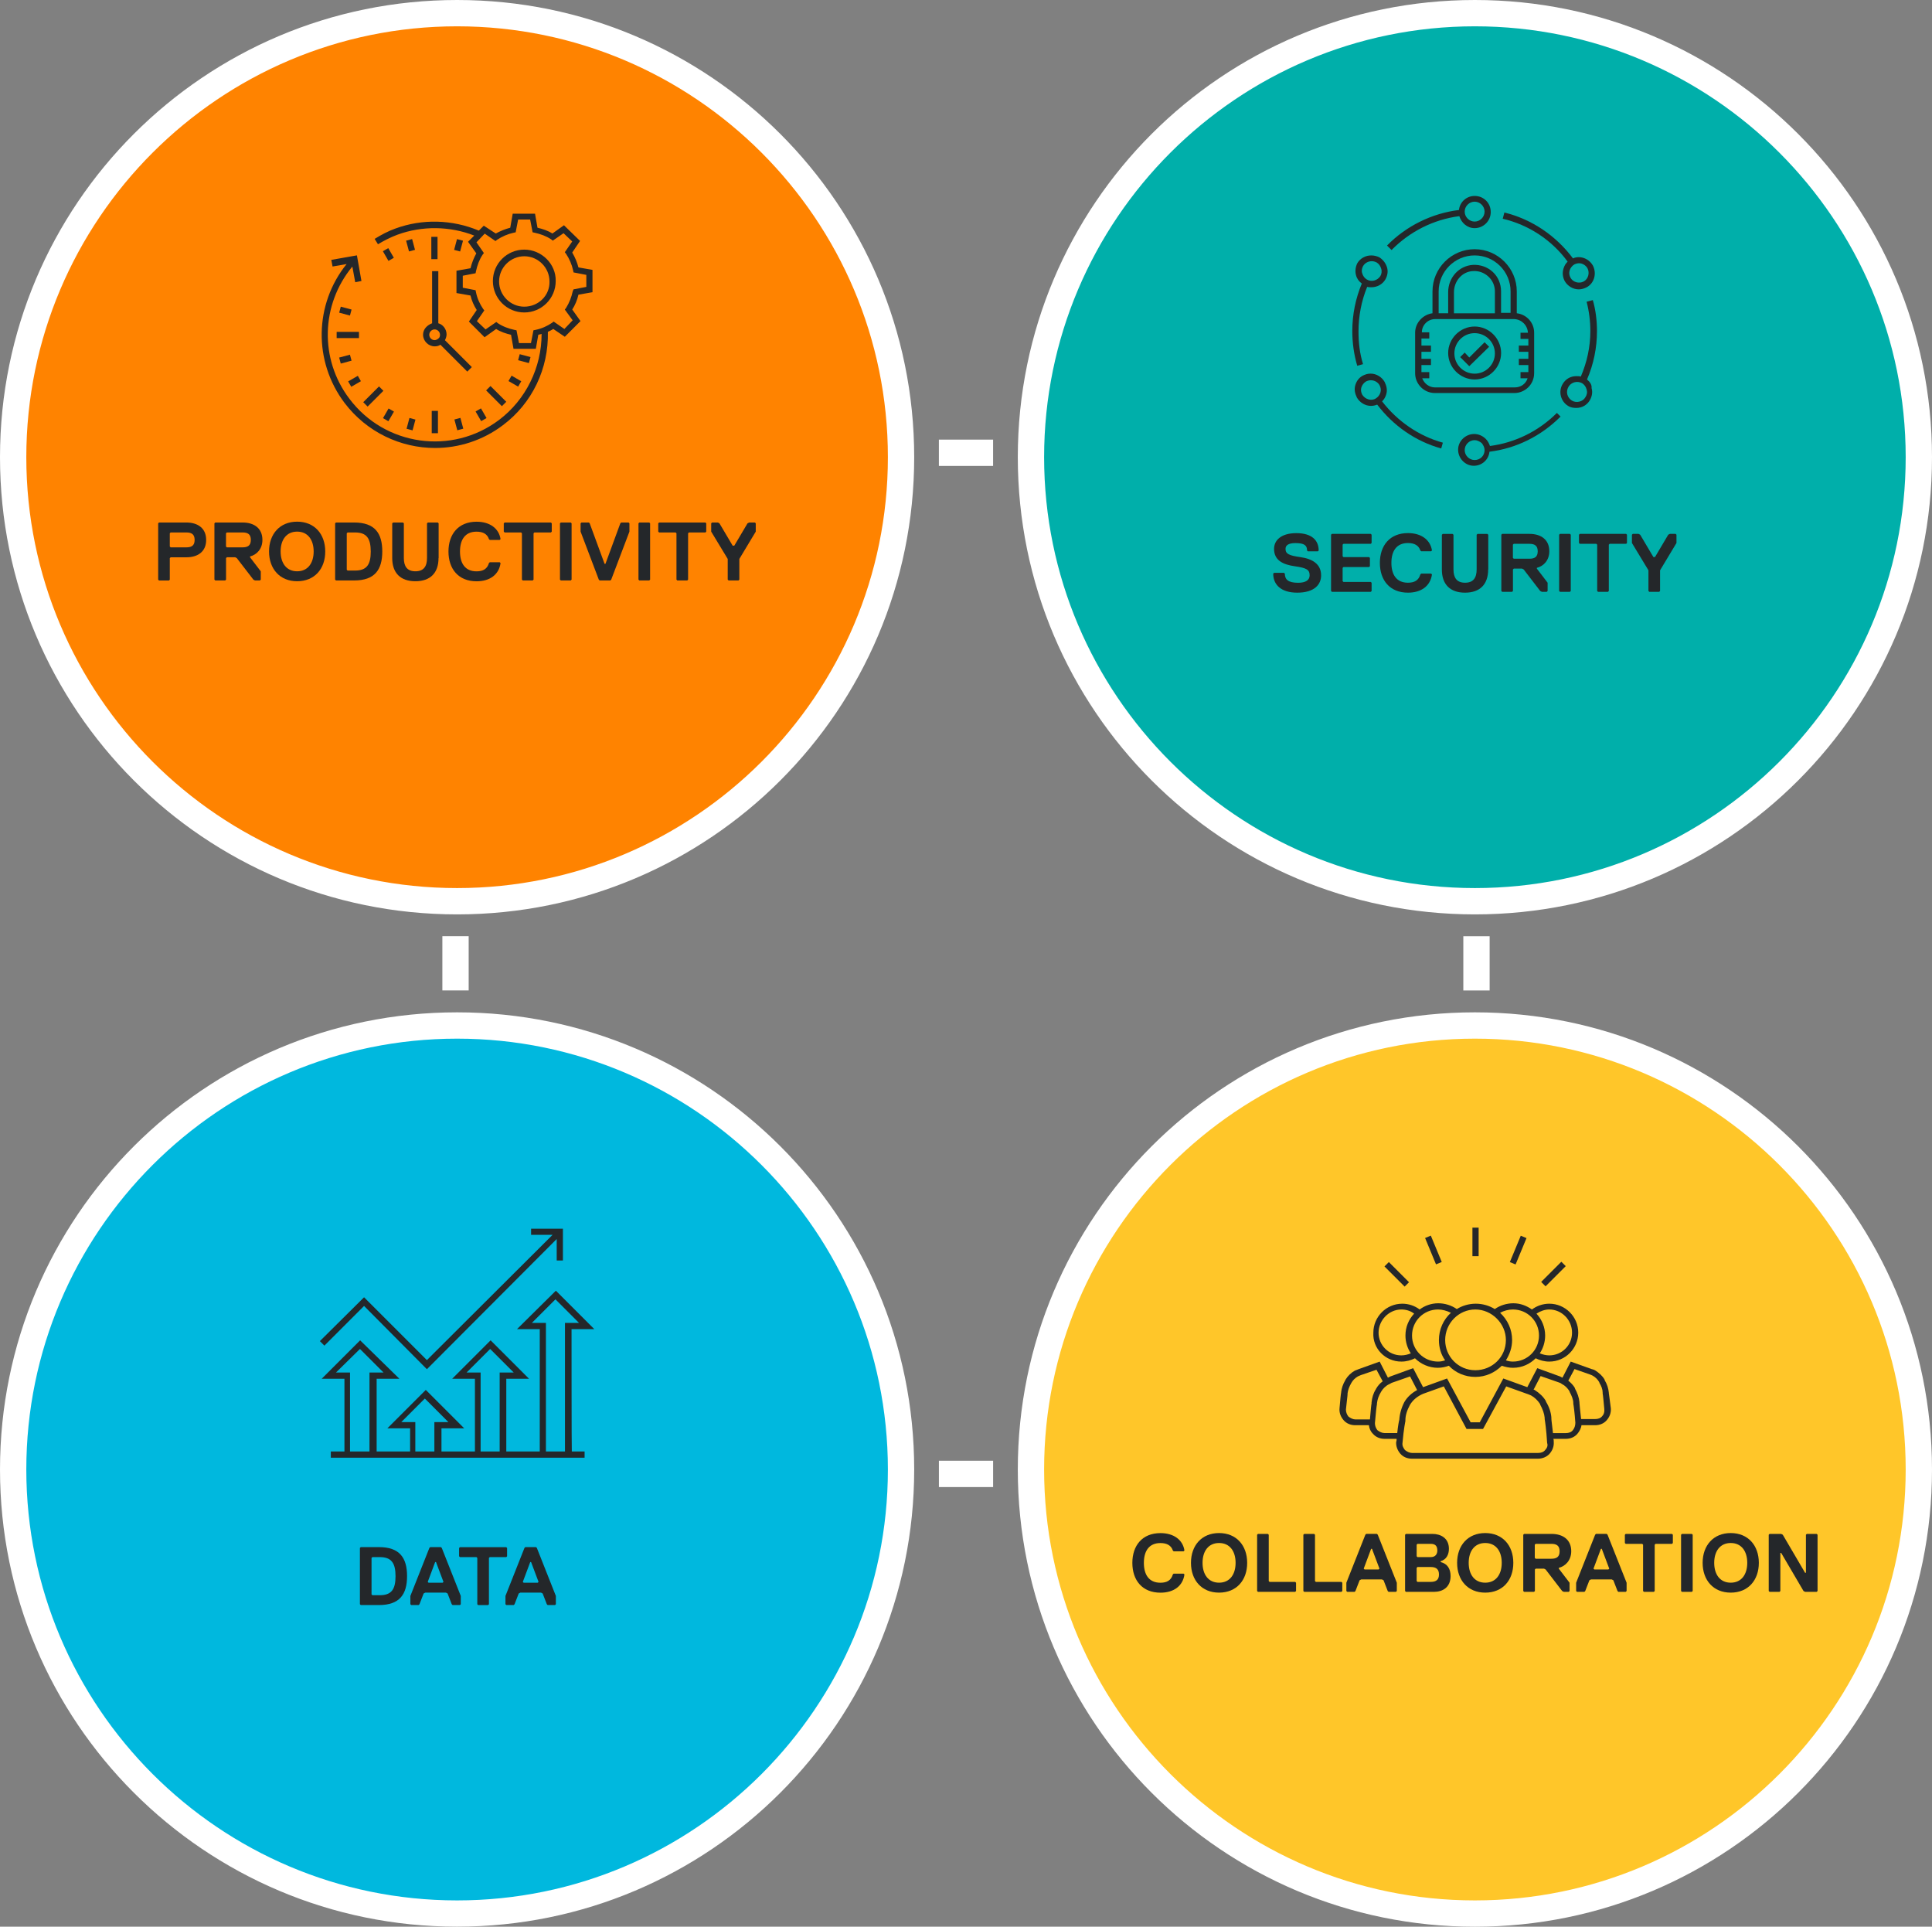<?xml version="1.0" encoding="utf-8"?>
<!-- Generator: Adobe Illustrator 23.0.1, SVG Export Plug-In . SVG Version: 6.00 Build 0)  -->
<svg version="1.1" xmlns="http://www.w3.org/2000/svg" xmlns:xlink="http://www.w3.org/1999/xlink" x="0px" y="0px"
	 width="367.17px" height="366.08px" viewBox="0 0 367.17 366.08" enable-background="new 0 0 367.17 366.08" xml:space="preserve">
<rect x="0" y="0" width="367.17" height="366.08" fill="#808080" stroke="none"/>
<g id="_x3C_Guides_x3E__6_">
</g>
<g id="desktop_-_basic">
</g>
<g id="Layer_3">
</g>
<g id="Layer_4">
</g>
<g id="Layer_5">
</g>
<g id="Layer_6">
	<g>
		<g>
			<polyline fill="none" stroke="#FFFFFF" stroke-width="5" stroke-miterlimit="10" points="280.6,274.05 280.6,280.05 
				274.6,280.05 			"/>
			
				<line fill="none" stroke="#FFFFFF" stroke-width="5" stroke-miterlimit="10" stroke-dasharray="10.303,37.779" x1="236.82" y1="280.05" x2="111.46" y2="280.05"/>
			<polyline fill="none" stroke="#FFFFFF" stroke-width="5" stroke-miterlimit="10" points="92.57,280.05 86.57,280.05 
				86.57,274.05 			"/>
			
				<line fill="none" stroke="#FFFFFF" stroke-width="5" stroke-miterlimit="10" stroke-dasharray="10.303,37.779" x1="86.57" y1="236.27" x2="86.57" y2="110.92"/>
			<polyline fill="none" stroke="#FFFFFF" stroke-width="5" stroke-miterlimit="10" points="86.57,92.03 86.57,86.03 92.57,86.03 
							"/>
			
				<line fill="none" stroke="#FFFFFF" stroke-width="5" stroke-miterlimit="10" stroke-dasharray="10.303,37.779" x1="130.35" y1="86.03" x2="255.71" y2="86.03"/>
			<polyline fill="none" stroke="#FFFFFF" stroke-width="5" stroke-miterlimit="10" points="274.6,86.03 280.6,86.03 280.6,92.03 
							"/>
			
				<line fill="none" stroke="#FFFFFF" stroke-width="5" stroke-miterlimit="10" stroke-dasharray="10.303,37.779" x1="280.6" y1="129.81" x2="280.6" y2="255.16"/>
		</g>
		<g>
			<g>
				<circle fill="#FF8300" cx="86.87" cy="86.87" r="84.37"/>
				<g>
					<path fill="#FFFFFF" d="M86.87,5c45.14,0,81.87,36.73,81.87,81.87s-36.73,81.87-81.87,81.87S5,132.01,5,86.87S41.73,5,86.87,5
						 M86.87,0C38.89,0,0,38.89,0,86.87s38.89,86.87,86.87,86.87c47.98,0,86.87-38.89,86.87-86.87S134.84,0,86.87,0L86.87,0z"/>
				</g>
			</g>
			<g>
				<path fill="#24272A" d="M99.64,47.43c-3.3,0-5.97,2.67-5.97,5.97c0,3.3,2.67,5.97,5.97,5.97c3.3,0,5.97-2.67,5.97-5.97
					C105.69,50.18,102.94,47.43,99.64,47.43z M99.64,58.27c-2.67,0-4.79-2.2-4.79-4.79c0-2.67,2.2-4.79,4.79-4.79
					c2.67,0,4.79,2.2,4.79,4.79C104.51,56.15,102.31,58.27,99.64,58.27z"/>
				<path fill="#24272A" d="M109.93,55.99l2.67-0.47v-4.24l-2.67-0.47c-0.24-0.94-0.63-1.89-1.18-2.83l1.49-2.2l-3.06-2.98
					l-2.2,1.57c-0.86-0.55-1.81-0.86-2.83-1.1l-0.47-2.67h-4.24l-0.47,2.67c-0.94,0.24-1.89,0.63-2.75,1.1l-2.28-1.49L91,43.82
					c-5.03-2.12-10.76-2.28-15.87-0.39c-1.34,0.47-2.67,1.18-3.93,1.96l0.63,1.02c1.18-0.71,2.43-1.34,3.69-1.81
					c4.71-1.73,9.98-1.65,14.61,0.16l-1.18,1.18l1.57,2.2c-0.47,0.86-0.86,1.81-1.1,2.83l-2.67,0.47v4.24l2.67,0.47
					c0.24,1.02,0.63,1.89,1.18,2.75l-1.49,2.2l2.98,2.98l2.2-1.57c0.86,0.55,1.81,0.86,2.83,1.1l0.47,2.67h4.24l0.47-2.67
					c0.24-0.08,0.39-0.08,0.63-0.16c0,6.36-2.98,12.49-8.09,16.34c-8.95,6.75-21.68,4.95-28.43-4.01
					c-5.73-7.54-5.42-17.91,0.55-25.13l0.55,2.98l1.18-0.24l-0.86-4.87l-4.87,0.86l0.24,1.26l2.67-0.47
					c-6.13,7.62-6.36,18.46-0.39,26.39c4.24,5.58,10.68,8.56,17.2,8.56c4.48,0,9.03-1.41,12.88-4.32
					c5.58-4.16,8.72-10.76,8.56-17.75c0.31-0.16,0.71-0.31,1.02-0.55l2.2,1.49l2.98-2.98l-1.57-2.2
					C109.3,57.96,109.7,57.02,109.93,55.99z M108.83,60.86l-1.57,1.65l-2.04-1.41l-0.31,0.24c-0.94,0.63-1.96,1.1-3.14,1.34
					l-0.39,0.08l-0.47,2.43h-2.28l-0.47-2.43l-0.39-0.08c-1.1-0.24-2.2-0.63-3.14-1.26l-0.31-0.24l-2.04,1.41l-1.65-1.57l1.41-2.04
					l-0.24-0.31c-0.63-0.94-1.1-1.96-1.34-3.14l-0.08-0.39l-2.43-0.47v-2.28l2.43-0.47l0.08-0.39c0.24-1.1,0.63-2.2,1.26-3.14
					l0.24-0.31l-1.41-2.04l1.57-1.65l2.04,1.41l0.31-0.24c0.94-0.63,2.04-1.1,3.14-1.34l0.39-0.08l0.47-2.43h2.28l0.47,2.43
					l0.39,0.08c1.1,0.24,2.2,0.63,3.14,1.26l0.31,0.24l2.04-1.41l1.65,1.57l-1.41,2.04l0.24,0.31c0.63,0.94,1.1,2.04,1.34,3.14
					l0.08,0.39l2.43,0.47v2.28l-2.43,0.47l-0.16,0.39c-0.24,1.1-0.63,2.12-1.26,3.14l-0.24,0.31L108.83,60.86z"/>
				<path fill="#24272A" d="M80.4,63.61c0,1.18,1.02,2.2,2.2,2.2c0.39,0,0.79-0.08,1.1-0.31l5.11,5.11l0.86-0.86l-5.11-5.11
					c0.16-0.31,0.31-0.71,0.31-1.1c0-1.02-0.71-1.89-1.57-2.12v-9.9h-1.18v9.9C81.11,61.81,80.4,62.59,80.4,63.61z M82.6,62.59
					c0.55,0,1.02,0.47,1.02,1.02c0,0.31-0.08,0.55-0.31,0.71c-0.16,0.16-0.47,0.31-0.71,0.31c-0.55,0-1.02-0.47-1.02-1.02
					S82.05,62.59,82.6,62.59z"/>
				<rect x="81.97" y="45" fill="#24272A" width="1.18" height="4.24"/>
				
					<rect x="86.06" y="46.01" transform="matrix(0.259 -0.966 0.966 0.259 19.568 118.695)" fill="#24272A" width="2.12" height="1.18"/>
				
					<rect x="99.02" y="67.07" transform="matrix(0.259 -0.966 0.966 0.259 8.032 146.722)" fill="#24272A" width="1.18" height="2.12"/>
				
					<rect x="97.25" y="71.33" transform="matrix(0.5 -0.866 0.866 0.5 -13.761 120.954)" fill="#24272A" width="1.18" height="2.12"/>
				
					<rect x="90.83" y="77.78" transform="matrix(0.866 -0.5 0.5 0.866 -27.165 56.241)" fill="#24272A" width="1.18" height="2.12"/>
				
					<rect x="86.6" y="79.51" transform="matrix(0.966 -0.259 0.259 0.966 -17.891 25.331)" fill="#24272A" width="1.18" height="2.12"/>
				
					<rect x="77.03" y="80" transform="matrix(0.259 -0.966 0.966 0.259 -19.965 135.157)" fill="#24272A" width="2.12" height="1.18"/>
				
					<rect x="72.77" y="78.24" transform="matrix(0.5 -0.866 0.866 0.5 -31.353 103.348)" fill="#24272A" width="2.12" height="1.18"/>
				
					<rect x="66.32" y="71.85" transform="matrix(0.866 -0.5 0.5 0.866 -27.193 43.406)" fill="#24272A" width="2.12" height="1.18"/>
				
					<rect x="64.57" y="67.63" transform="matrix(0.966 -0.259 0.259 0.966 -15.435 19.334)" fill="#24272A" width="2.12" height="1.18"/>
				
					<rect x="65.04" y="58.07" transform="matrix(0.259 -0.966 0.966 0.259 -8.481 107.196)" fill="#24272A" width="1.18" height="2.12"/>
				
					<rect x="73.22" y="47.3" transform="matrix(0.866 -0.5 0.5 0.866 -14.293 43.383)" fill="#24272A" width="1.18" height="2.12"/>
				
					<rect x="77.42" y="45.55" transform="matrix(0.966 -0.259 0.259 0.966 -9.405 21.777)" fill="#24272A" width="1.18" height="2.12"/>
				
					<rect x="93.73" y="73.14" transform="matrix(0.707 -0.707 0.707 0.707 -25.594 88.736)" fill="#24272A" width="1.18" height="4.24"/>
				<rect x="82.05" y="78.07" fill="#24272A" width="1.18" height="4.24"/>
				
					<rect x="68.84" y="74.75" transform="matrix(0.707 -0.707 0.707 0.707 -32.487 72.242)" fill="#24272A" width="4.24" height="1.18"/>
				<rect x="63.98" y="63.06" fill="#24272A" width="4.24" height="1.18"/>
			</g>
			<g>
				<path fill="#24272A" d="M35.42,105.89h-2.99l-0.16,0.16v4.09l-0.16,0.16h-1.89l-0.16-0.16V99.44l0.16-0.16h5.19
					c2.2,0,3.77,1.1,3.77,3.3C39.19,104.79,37.62,105.89,35.42,105.89z M35.42,101.17h-2.99l-0.16,0.16v2.51l0.16,0.16h2.99
					c0.94,0,1.57-0.31,1.57-1.41C36.99,101.48,36.36,101.17,35.42,101.17z"/>
				<path fill="#24272A" d="M47.52,105.73v0.16l2.04,2.67v1.57l-0.16,0.16h-0.94l-0.31-0.16L45,106.04l-0.31-0.16h-1.57l-0.16,0.16
					v4.09l-0.16,0.16h-1.89l-0.16-0.16V99.44l0.16-0.16h5.19c2.2,0,3.77,1.1,3.77,3.3C49.88,104.31,48.78,105.41,47.52,105.73z
					 M46.1,101.17h-2.99l-0.16,0.16v2.51l0.16,0.16h2.99c0.94,0,1.57-0.31,1.57-1.41C47.68,101.48,47.05,101.17,46.1,101.17z"/>
				<path fill="#24272A" d="M56.47,110.44c-3.3,0-5.34-2.36-5.34-5.66c0-3.3,2.04-5.66,5.34-5.66c3.3,0,5.34,2.36,5.34,5.66
					C61.82,108.09,59.77,110.44,56.47,110.44z M56.47,101.01c-2.04,0-3.14,1.57-3.14,3.77c0,2.2,1.1,3.77,3.14,3.77
					c2.04,0,3.14-1.57,3.14-3.77C59.61,102.59,58.51,101.01,56.47,101.01z"/>
				<path fill="#24272A" d="M67.31,110.29h-3.46l-0.16-0.16V99.44l0.16-0.16h3.46c3.93,0,5.34,2.04,5.34,5.5
					C72.65,108.24,71.24,110.29,67.31,110.29z M67.47,101.17h-1.41l-0.16,0.16v6.92l0.16,0.16h1.41c2.2,0,2.99-1.1,2.99-3.61
					C70.45,102.27,69.67,101.17,67.47,101.17z"/>
				<path fill="#24272A" d="M83.34,106.04c0,2.83-1.57,4.4-4.4,4.4c-2.83,0-4.4-1.57-4.4-4.4v-6.6l0.16-0.16h1.89l0.16,0.16v6.6
					c0,1.57,0.63,2.51,2.2,2.51c1.57,0,2.2-0.94,2.2-2.51v-6.6l0.16-0.16h1.89l0.16,0.16V106.04z"/>
				<path fill="#24272A" d="M92.92,106.99l0.16-0.16h1.89l0.16,0.16c-0.31,2.2-2.04,3.46-4.56,3.46c-3.46,0-5.34-2.36-5.34-5.66
					c0-3.3,1.89-5.66,5.34-5.66c2.51,0,4.24,1.26,4.56,3.3l-0.16,0.16h-1.89l-0.16-0.16c-0.31-0.94-1.1-1.41-2.36-1.41
					c-2.2,0-3.14,1.57-3.14,3.77c0,2.2,0.94,3.77,3.14,3.77C91.82,108.56,92.6,108.09,92.92,106.99z"/>
				<path fill="#24272A" d="M104.7,101.17h-3.14l-0.16,0.16v8.8l-0.16,0.16h-1.89l-0.16-0.16v-8.8l-0.16-0.16H95.9l-0.16-0.16v-1.57
					l0.16-0.16h8.8l0.16,0.16v1.57L104.7,101.17z"/>
				<path fill="#24272A" d="M108.47,110.29h-1.89l-0.16-0.16V99.44l0.16-0.16h1.89l0.16,0.16v10.69L108.47,110.29z"/>
				<path fill="#24272A" d="M116.16,110.13l-0.16,0.16h-2.04l-0.16-0.16l-3.46-9.12v-1.57l0.16-0.16h1.41l0.16,0.16l2.83,7.7h0.16
					l2.83-7.7l0.16-0.16h1.41l0.16,0.16v1.57L116.16,110.13z"/>
				<path fill="#24272A" d="M123.39,110.29h-1.89l-0.16-0.16V99.44l0.16-0.16h1.89l0.16,0.16v10.69L123.39,110.29z"/>
				<path fill="#24272A" d="M134.07,101.17h-3.14l-0.16,0.16v8.8l-0.16,0.16h-1.89l-0.16-0.16v-8.8l-0.16-0.16h-3.14l-0.16-0.16
					v-1.57l0.16-0.16h8.8l0.16,0.16v1.57L134.07,101.17z"/>
				<path fill="#24272A" d="M140.51,106.2v3.93l-0.16,0.16h-1.89l-0.16-0.16v-3.93l-3.14-5.19v-1.57l0.16-0.16h1.1l0.31,0.16
					l2.51,4.24h0.31l2.51-4.24l0.31-0.16h1.1l0.16,0.16v1.57L140.51,106.2z"/>
			</g>
			<g>
				<circle fill="#00AFAA" cx="280.3" cy="86.87" r="84.37"/>
				<path fill="#FFFFFF" d="M280.3,5c45.14,0,81.87,36.73,81.87,81.87s-36.73,81.87-81.87,81.87s-81.87-36.73-81.87-81.87
					S235.16,5,280.3,5 M280.3,0c-47.98,0-86.87,38.89-86.87,86.87s38.89,86.87,86.87,86.87s86.87-38.89,86.87-86.87
					S328.28,0,280.3,0L280.3,0z"/>
			</g>
			<g>
				<polygon fill="#24272A" points="279.23,67.93 278.36,66.99 277.5,67.85 279.23,69.58 283,65.89 282.14,65.03 				"/>
				<path fill="#24272A" d="M280.25,62.04c-2.75,0-5.03,2.28-5.03,5.03s2.28,5.03,5.03,5.03c2.75,0,5.03-2.28,5.03-5.03
					S283,62.04,280.25,62.04z M280.25,71c-2.12,0-3.85-1.73-3.85-3.85c0-2.12,1.73-3.85,3.85-3.85c2.12,0,3.85,1.73,3.85,3.85
					C284.1,69.27,282.37,71,280.25,71z"/>
				<path fill="#24272A" d="M280.25,47.35c-4.4,0-8.01,3.61-8.01,8.01v4.16c-1.81,0.24-3.3,1.81-3.3,3.69v7.7
					c0,2.04,1.65,3.77,3.77,3.77h15.08c2.04,0,3.77-1.65,3.77-3.77v-7.7c0-1.89-1.41-3.46-3.3-3.69v-4.16
					C288.26,50.97,284.65,47.35,280.25,47.35z M284.1,59.53h-7.78v-4.01c0-2.12,1.57-3.93,3.61-4.01c1.1-0.08,2.12,0.31,2.91,1.02
					s1.26,1.73,1.26,2.83V59.53z M280.25,48.53c3.77,0,6.83,3.06,6.83,6.83v4.08h-1.81v-4.08c0-1.41-0.55-2.75-1.57-3.69
					c-1.02-0.94-2.36-1.41-3.77-1.34c-2.67,0.16-4.71,2.43-4.71,5.18v4.01h-1.81v-4.16C273.42,51.6,276.48,48.53,280.25,48.53z
					 M290.38,63.22h-1.41v1.18h1.49v1.26h-1.81v1.18h1.81v1.34h-1.81v1.18h1.81v1.34h-1.49v1.18h1.34
					c-0.31,1.02-1.26,1.73-2.43,1.73h-15.16c-1.1,0-2.04-0.71-2.43-1.73h1.34v-1.18h-1.49v-1.34h1.81v-1.18h-1.81v-1.34h1.81v-1.18
					h-1.81v-1.34h1.49v-1.18h-1.41c0-1.41,1.18-2.51,2.51-2.51h15.08C289.2,60.71,290.3,61.81,290.38,63.22z"/>
				<path fill="#24272A" d="M264.46,47.51c3.46-3.53,8.01-5.81,12.88-6.44c0.39,1.26,1.49,2.28,2.91,2.28
					c1.65,0,3.06-1.34,3.06-3.06c0-1.73-1.34-3.06-3.06-3.06c-1.57,0-2.83,1.18-2.98,2.67c-5.18,0.63-10.05,3.06-13.67,6.75
					L264.46,47.51z M280.25,38.32c1.02,0,1.89,0.86,1.89,1.89s-0.86,1.89-1.89,1.89c-1.02,0-1.89-0.86-1.89-1.89
					S279.23,38.32,280.25,38.32z"/>
				<path fill="#24272A" d="M257.94,69.5l1.1-0.31c-0.63-2.04-0.86-4.08-0.86-6.21c0-2.91,0.55-5.81,1.65-8.48
					c0.24,0.08,0.55,0.08,0.79,0.08c1.1,0,2.12-0.55,2.67-1.49c0.39-0.71,0.55-1.49,0.31-2.28c-0.24-0.79-0.71-1.41-1.41-1.89
					c-0.47-0.24-1.02-0.39-1.57-0.39c-1.1,0-2.12,0.55-2.67,1.49c-0.31,0.63-0.47,1.49-0.24,2.28c0.16,0.63,0.55,1.18,1.1,1.57
					c-1.18,2.83-1.81,5.89-1.81,9.03C257,65.11,257.31,67.38,257.94,69.5z M259.04,50.57c0.31-0.55,0.94-0.94,1.65-0.94
					c0.31,0,0.63,0.08,0.94,0.24c0.39,0.24,0.71,0.63,0.86,1.18c0.16,0.47,0.08,1.02-0.16,1.41c-0.55,0.86-1.73,1.18-2.59,0.63
					c-0.39-0.24-0.71-0.63-0.86-1.18C258.73,51.52,258.81,50.97,259.04,50.57z"/>
				<path fill="#24272A" d="M262.66,76.26c0.39-0.39,0.63-0.79,0.79-1.34c0.24-0.79,0.08-1.57-0.31-2.36
					c-0.55-0.94-1.57-1.57-2.67-1.57c-0.55,0-1.02,0.16-1.49,0.39c-0.71,0.39-1.18,1.02-1.41,1.81c-0.24,0.79-0.08,1.57,0.31,2.36
					c0.55,0.94,1.57,1.57,2.67,1.57c0.39,0,0.79-0.08,1.18-0.24c3.06,4.01,7.3,6.99,12.17,8.33l0.31-1.1
					C269.65,82.86,265.56,80.03,262.66,76.26z M258.89,75c-0.24-0.47-0.31-0.94-0.16-1.41c0.16-0.47,0.47-0.86,0.86-1.1
					c0.31-0.16,0.63-0.24,0.94-0.24c0.71,0,1.34,0.39,1.65,0.94c0.24,0.47,0.31,0.94,0.16,1.41s-0.47,0.86-0.86,1.1
					C260.61,76.26,259.44,75.87,258.89,75z"/>
				<path fill="#24272A" d="M295.88,78.46c-3.46,3.46-7.93,5.66-12.72,6.28c-0.16-0.47-0.39-0.94-0.79-1.34
					c-0.55-0.55-1.34-0.94-2.2-0.94c-1.65,0-3.06,1.34-3.06,2.98c0,1.65,1.34,3.06,2.98,3.06l0,0c1.57,0,2.83-1.18,2.98-2.67
					c5.11-0.63,9.82-2.98,13.51-6.68L295.88,78.46z M280.25,87.41v0.55V87.41c-1.02,0-1.89-0.86-1.89-1.89s0.86-1.89,1.89-1.89
					c0.47,0,0.94,0.24,1.34,0.55c0.31,0.39,0.55,0.86,0.55,1.34C282.14,86.63,281.27,87.41,280.25,87.41z"/>
				<path fill="#24272A" d="M297.92,49.71c-0.39,0.39-0.63,0.79-0.79,1.34c-0.24,0.79-0.16,1.57,0.24,2.36
					c0.55,0.94,1.57,1.57,2.67,1.57c0.55,0,1.02-0.16,1.49-0.39c1.49-0.79,1.96-2.67,1.18-4.16c-0.55-0.94-1.57-1.57-2.67-1.57
					c-0.39,0-0.79,0.08-1.1,0.24c-3.22-4.32-7.85-7.46-13.04-8.72l-0.31,1.18C290.54,42.72,294.94,45.63,297.92,49.71z
					 M301.69,50.97c0.47,0.86,0.16,2.04-0.71,2.51c-0.86,0.47-2.04,0.16-2.51-0.71c-0.24-0.47-0.31-0.94-0.16-1.41
					c0.16-0.47,0.47-0.86,0.86-1.1c0.31-0.16,0.63-0.24,0.94-0.24C300.75,50.02,301.38,50.42,301.69,50.97z"/>
				<path fill="#24272A" d="M301.61,72.1c1.26-2.91,1.89-6.05,1.89-9.19c0-1.96-0.24-4.01-0.79-5.89l-1.18,0.31
					c0.47,1.81,0.71,3.69,0.71,5.58c0,2.98-0.63,5.89-1.81,8.64c-0.24-0.08-0.55-0.08-0.86-0.08c-1.1,0-2.04,0.55-2.59,1.49
					c-0.86,1.41-0.39,3.3,1.02,4.16c0.47,0.31,1.02,0.39,1.57,0.39c1.1,0,2.04-0.55,2.59-1.49c0.39-0.71,0.55-1.49,0.31-2.28
					C302.56,73.12,302.16,72.57,301.61,72.1z M301.3,75.47c-0.47,0.86-1.73,1.18-2.59,0.63c-0.86-0.55-1.18-1.65-0.63-2.59
					c0.31-0.55,0.94-0.94,1.65-0.94c0.31,0,0.63,0.08,0.94,0.24c0.39,0.24,0.71,0.63,0.86,1.18C301.69,74.53,301.61,75,301.3,75.47z
					"/>
			</g>
			<g>
				<path fill="#24272A" d="M246.53,112.61c-3.14,0-4.56-1.57-4.56-3.61l0.16-0.16h1.89l0.16,0.16c0,1.1,0.63,1.73,2.51,1.73
					c1.41,0,2.2-0.47,2.2-1.41c0-1.1-0.63-1.41-2.83-1.73c-2.2-0.31-3.93-1.1-3.93-3.3c0-1.57,1.26-2.99,4.24-2.99
					c2.99,0,4.24,1.41,4.24,3.3l-0.16,0.16h-1.89l-0.16-0.16c0-0.94-0.47-1.41-2.2-1.41c-1.41,0-1.89,0.47-1.89,1.1
					c0,0.94,0.63,1.26,2.83,1.57c2.2,0.31,3.93,1.26,3.93,3.46C251.08,111.04,249.83,112.61,246.53,112.61z"/>
				<path fill="#24272A" d="M260.51,112.45h-7.39l-0.16-0.16v-10.69l0.16-0.16h7.39l0.16,0.16v1.57l-0.16,0.16h-5.19l-0.16,0.16v2.2
					l0.16,0.16h4.87l0.16,0.16v1.57l-0.16,0.16h-4.87l-0.16,0.16v2.51l0.16,0.16h5.19l0.16,0.16v1.57L260.51,112.45z"/>
				<path fill="#24272A" d="M269.93,109.15l0.16-0.16h1.89l0.16,0.16c-0.31,2.2-2.04,3.46-4.56,3.46c-3.46,0-5.34-2.36-5.34-5.66
					s1.89-5.66,5.34-5.66c2.51,0,4.24,1.26,4.56,3.3l-0.16,0.16h-1.89l-0.16-0.16c-0.31-0.94-1.1-1.41-2.36-1.41
					c-2.2,0-3.14,1.57-3.14,3.77s0.94,3.77,3.14,3.77C268.83,110.72,269.62,110.25,269.93,109.15z"/>
				<path fill="#24272A" d="M282.82,108.21c0,2.83-1.57,4.4-4.4,4.4s-4.4-1.57-4.4-4.4v-6.6l0.16-0.16h1.89l0.16,0.16v6.6
					c0,1.57,0.63,2.51,2.2,2.51c1.57,0,2.2-0.94,2.2-2.51v-6.6l0.16-0.16h1.89l0.16,0.16V108.21z"/>
				<path fill="#24272A" d="M292.08,107.89v0.16l2.04,2.67v1.57l-0.16,0.16h-0.94l-0.31-0.16l-3.14-4.09l-0.31-0.16h-1.57
					l-0.16,0.16v4.09l-0.16,0.16h-1.89l-0.16-0.16v-10.69l0.16-0.16h5.19c2.2,0,3.77,1.1,3.77,3.3
					C294.44,106.48,293.34,107.58,292.08,107.89z M290.67,103.33h-2.99l-0.16,0.16v2.51l0.16,0.16h2.99c0.94,0,1.57-0.31,1.57-1.41
					C292.24,103.65,291.61,103.33,290.67,103.33z"/>
				<path fill="#24272A" d="M298.36,112.45h-1.89l-0.16-0.16v-10.69l0.16-0.16h1.89l0.16,0.16v10.69L298.36,112.45z"/>
				<path fill="#24272A" d="M309.05,103.33h-3.14l-0.16,0.16v8.8l-0.16,0.16h-1.89l-0.16-0.16v-8.8l-0.16-0.16h-3.14l-0.16-0.16
					v-1.57l0.16-0.16h8.8l0.16,0.16v1.57L309.05,103.33z"/>
				<path fill="#24272A" d="M315.49,108.36v3.93l-0.16,0.16h-1.89l-0.16-0.16v-3.93l-3.14-5.19v-1.57l0.16-0.16h1.1l0.31,0.16
					l2.51,4.24h0.31l2.51-4.24l0.31-0.16h1.1l0.16,0.16v1.57L315.49,108.36z"/>
			</g>
			<g>
				<circle fill="#00B8DE" cx="86.87" cy="279.21" r="84.37"/>
				<path fill="#FFFFFF" d="M86.87,197.35c45.14,0,81.87,36.73,81.87,81.87s-36.73,81.87-81.87,81.87S5,324.35,5,279.21
					S41.73,197.35,86.87,197.35 M86.87,192.35C38.89,192.35,0,231.24,0,279.21s38.89,86.87,86.87,86.87
					c47.98,0,86.87-38.89,86.87-86.87S134.84,192.35,86.87,192.35L86.87,192.35z"/>
			</g>
			<g>
				<path fill="#24272A" d="M108.62,252.54h4.32l-7.3-7.3l-7.38,7.3h4.32v23.25h-6.36v-13.82h4.32l-7.3-7.3l-7.3,7.3h4.32v13.82
					h-6.36v-4.4h4.32l-7.3-7.3l-7.3,7.3h4.32v4.4h-6.36v-13.82h4.32l-7.46-7.3l-7.3,7.3h4.32v13.82h-2.59v1.18h48.23v-1.18h-2.43
					C108.62,275.79,108.62,252.54,108.62,252.54z M66.52,275.79v-15h-2.67l4.56-4.48l4.48,4.48h-2.67v15H66.52z M78.93,275.79v-5.58
					h-2.67l4.48-4.48l4.48,4.48h-2.67v5.58H78.93z M91.34,275.79v-15h-2.67l4.48-4.48l4.48,4.48h-2.67v15H91.34z M103.75,275.79
					v-24.43h-2.67l4.48-4.48l4.48,4.48h-2.67v24.43H103.75z"/>
				<polygon fill="#24272A" points="69.19,248.14 81.13,260.16 105.8,235.42 105.8,239.5 106.98,239.5 106.98,233.46 100.93,233.46 
					100.93,234.63 105.01,234.63 81.13,258.43 69.19,246.49 60.79,254.82 61.65,255.68 				"/>
			</g>
			<g>
				<path fill="#24272A" d="M72.02,304.97h-3.46l-0.16-0.16v-10.69l0.16-0.16h3.46c3.93,0,5.34,2.04,5.34,5.5
					C77.37,302.93,75.95,304.97,72.02,304.97z M72.18,295.86h-1.41l-0.16,0.16v6.92l0.16,0.16h1.41c2.2,0,2.99-1.1,2.99-3.61
					S74.38,295.86,72.18,295.86z"/>
				<path fill="#24272A" d="M87.42,304.97h-1.41l-0.16-0.16l-0.79-2.04l-0.31-0.16h-3.93l-0.31,0.16l-0.79,2.04l-0.16,0.16h-1.41
					l-0.16-0.16v-1.57l3.61-9.12l0.16-0.16h2.04l0.16,0.16l3.61,9.12v1.57L87.42,304.97z M82.86,296.8h-0.16l-1.41,3.77l0.16,0.16
					h2.67l0.16-0.16L82.86,296.8z"/>
				<path fill="#24272A" d="M96.22,295.86h-3.14l-0.16,0.16v8.8l-0.16,0.16h-1.89l-0.16-0.16v-8.8l-0.16-0.16h-3.14l-0.16-0.16
					v-1.57l0.16-0.16h8.8l0.16,0.16v1.57L96.22,295.86z"/>
				<path fill="#24272A" d="M105.49,304.97h-1.41l-0.16-0.16l-0.79-2.04l-0.31-0.16h-3.93l-0.31,0.16l-0.79,2.04l-0.16,0.16h-1.41
					l-0.16-0.16v-1.57l3.61-9.12l0.16-0.16h2.04l0.16,0.16l3.61,9.12v1.57L105.49,304.97z M100.93,296.8h-0.16l-1.41,3.77l0.16,0.16
					h2.67l0.16-0.16L100.93,296.8z"/>
			</g>
			<g>
				<circle fill="#FFC629" cx="280.3" cy="279.21" r="84.37"/>
				<path fill="#FFFFFF" d="M280.3,197.35c45.14,0,81.87,36.73,81.87,81.87s-36.73,81.87-81.87,81.87s-81.87-36.73-81.87-81.87
					S235.16,197.35,280.3,197.35 M280.3,192.35c-47.98,0-86.87,38.89-86.87,86.87s38.89,86.87,86.87,86.87s86.87-38.89,86.87-86.87
					S328.28,192.35,280.3,192.35L280.3,192.35z"/>
			</g>
			<g>
				<path fill="#24272A" d="M305.75,264.68v-0.08c-0.08-0.79-0.31-1.57-0.79-2.36v-0.08c-0.39-0.71-1.02-1.26-1.73-1.73
					c-0.24-0.16-0.47-0.24-0.79-0.31l-3.93-1.41l-1.57,3.06c-0.16-0.08-0.31-0.16-0.47-0.24l-4.32-1.57l-1.89,3.61l-4.56-1.65
					l-4.48,8.33h-1.73l-4.48-8.33l-4.56,1.65l-1.89-3.61l-4.32,1.57c-0.16,0.08-0.31,0.16-0.47,0.24l-1.57-3.06l-3.93,1.41
					c-0.24,0.08-0.55,0.24-0.79,0.31c-0.71,0.39-1.34,1.02-1.73,1.65l-0.08,0.16c-0.47,0.79-0.71,1.57-0.79,2.28v0.08
					c-0.08,0.31-0.16,1.34-0.31,2.98c-0.08,0.86,0.24,1.65,0.79,2.28c0.55,0.63,1.34,0.94,2.2,0.94h2.59
					c0.08,0.63,0.31,1.18,0.79,1.65c0.55,0.63,1.34,0.94,2.2,0.94h2.28c0,0.16,0,0.39-0.08,0.55c-0.08,0.79,0.24,1.65,0.79,2.28
					c0.55,0.63,1.34,0.94,2.2,0.94h23.96c0.79,0,1.65-0.31,2.2-0.94s0.86-1.41,0.79-2.28c0-0.24,0-0.39-0.08-0.55h2.36
					c0.86,0,1.65-0.31,2.2-0.94c0.39-0.47,0.71-1.02,0.79-1.65h2.59c0.86,0,1.65-0.31,2.2-0.94c0.55-0.63,0.86-1.41,0.79-2.28
					C305.91,266.01,305.83,265.07,305.75,264.68z M260.66,266.48v0.16c-0.08,0.39-0.16,1.41-0.31,3.06h-2.75
					c-0.47,0-0.94-0.24-1.34-0.55c-0.31-0.39-0.47-0.86-0.47-1.34c0.16-1.65,0.31-2.59,0.31-2.91c0-0.08,0-0.16,0-0.16
					c0.08-0.63,0.31-1.26,0.71-1.96c0.31-0.55,0.71-0.94,1.26-1.26c0.16-0.08,0.39-0.16,0.55-0.24l2.98-1.02l1.18,2.2
					c-0.55,0.39-0.94,0.86-1.26,1.41l-0.08,0.16C260.98,264.76,260.74,265.62,260.66,266.48z M265.93,269.78
					c-0.08,0.24-0.24,1.1-0.39,2.51h-2.43c-0.47,0-0.94-0.24-1.34-0.55c-0.31-0.39-0.47-0.86-0.47-1.34
					c0.16-1.96,0.31-3.22,0.39-3.61c0-0.08,0-0.16,0-0.16c0.08-0.71,0.31-1.41,0.79-2.2c0.31-0.55,0.86-1.1,1.49-1.41
					c0.24-0.08,0.39-0.24,0.63-0.31l3.38-1.18l1.34,2.59c-1.02,0.55-1.89,1.34-2.43,2.28C266.32,267.51,266,268.68,265.93,269.78z
					 M293.65,275.52c-0.31,0.39-0.79,0.55-1.34,0.55h-23.96c-0.47,0-0.94-0.24-1.34-0.55c-0.31-0.39-0.55-0.86-0.47-1.34
					c0.24-2.75,0.55-4.16,0.55-4.16v-0.16c0-0.94,0.31-1.89,0.86-2.91c0.55-0.94,1.41-1.65,2.51-2.12l3.93-1.41l4.32,8.09h3.14
					l4.4-8.09l3.93,1.41c0.31,0.08,0.55,0.24,0.79,0.31c0.71,0.39,1.26,0.94,1.73,1.65v0.08c0.47,0.86,0.79,1.73,0.86,2.51
					c0,0,0,0.08,0,0.24c0.08,0.47,0.31,1.96,0.47,4.56C294.2,274.65,294.04,275.12,293.65,275.52z M298.91,271.75
					c-0.31,0.39-0.79,0.55-1.34,0.55h-2.43c-0.16-1.49-0.31-2.43-0.31-2.83v-0.16c-0.08-0.94-0.39-1.96-1.02-2.98v-0.08
					c-0.47-0.86-1.26-1.57-2.12-2.12c-0.08-0.08-0.16-0.08-0.24-0.08l1.34-2.59l3.38,1.18c0.24,0.08,0.47,0.16,0.63,0.31
					c0.63,0.31,1.1,0.79,1.49,1.41v0.08c0.39,0.71,0.71,1.49,0.71,2.12c0,0,0,0.08,0,0.16c0.08,0.39,0.24,1.57,0.39,3.61
					C299.39,270.88,299.23,271.35,298.91,271.75z M304.49,269.08c-0.31,0.39-0.79,0.55-1.34,0.55h-2.67
					c-0.16-1.65-0.31-2.75-0.31-3.06v-0.16c-0.08-0.86-0.39-1.73-0.86-2.59v-0.08c-0.31-0.55-0.79-1.02-1.26-1.41l1.18-2.2
					l2.91,1.02c0.24,0.08,0.39,0.16,0.55,0.24c0.55,0.31,0.94,0.71,1.26,1.26v0.08c0.39,0.63,0.63,1.26,0.63,1.89c0,0,0,0.08,0,0.16
					c0.08,0.39,0.16,1.34,0.31,2.91C304.96,268.29,304.81,268.76,304.49,269.08z"/>
				<path fill="#24272A" d="M266.32,258.71c0.94,0,1.81-0.24,2.59-0.63c1.1,1.1,2.67,1.81,4.32,1.81c0.79,0,1.49-0.16,2.12-0.39
					c1.26,1.34,3.06,2.12,5.03,2.12c1.96,0,3.69-0.79,5.03-2.12c0.71,0.24,1.41,0.39,2.12,0.39c1.73,0,3.22-0.71,4.32-1.81
					c0.79,0.39,1.65,0.63,2.59,0.63c3.06,0,5.5-2.51,5.5-5.5c0-3.06-2.51-5.5-5.5-5.5c-1.18,0-2.36,0.39-3.3,1.1
					c-1.02-0.71-2.2-1.18-3.53-1.18c-1.26,0-2.51,0.39-3.53,1.1c-1.02-0.63-2.28-1.02-3.61-1.02c-1.34,0-2.59,0.39-3.61,1.02
					c-1.02-0.71-2.28-1.1-3.53-1.1c-1.34,0-2.59,0.47-3.53,1.18c-0.94-0.71-2.12-1.1-3.3-1.1c-3.06,0-5.5,2.51-5.5,5.5
					C260.82,256.19,263.25,258.71,266.32,258.71z M298.76,253.21c0,2.43-1.96,4.32-4.32,4.32c-0.63,0-1.26-0.16-1.81-0.39
					c0.63-0.94,1.02-2.12,1.02-3.38c0-1.57-0.63-3.06-1.65-4.16c0.71-0.47,1.57-0.79,2.43-0.79
					C296.79,248.81,298.76,250.77,298.76,253.21z M287.53,248.81c2.75,0,4.95,2.2,4.95,4.95c0,2.75-2.2,4.95-4.95,4.95
					c-0.47,0-0.94-0.08-1.34-0.24c0.71-1.1,1.18-2.43,1.18-3.85c0-2.04-0.86-3.85-2.28-5.18
					C285.8,249.05,286.66,248.81,287.53,248.81z M286.19,254.62c0,3.22-2.59,5.73-5.81,5.73c-3.22,0-5.73-2.59-5.73-5.73
					c0-3.22,2.59-5.81,5.73-5.81C283.52,248.81,286.19,251.48,286.19,254.62z M275.74,249.44c-1.41,1.26-2.28,3.14-2.28,5.18
					c0,1.41,0.39,2.75,1.18,3.85c-0.47,0.16-0.86,0.24-1.34,0.24c-2.75,0-4.95-2.2-4.95-4.95c0-2.75,2.2-4.95,4.95-4.95
					C274.09,248.81,274.96,249.05,275.74,249.44z M266.32,248.81c0.86,0,1.73,0.24,2.43,0.79c-1.02,1.1-1.65,2.51-1.65,4.16
					c0,1.26,0.39,2.43,1.02,3.38c-0.55,0.24-1.18,0.39-1.81,0.39c-2.43,0-4.32-1.96-4.32-4.32
					C262,250.85,263.96,248.81,266.32,248.81z"/>
				<rect x="279.83" y="233.26" fill="#24272A" width="1.18" height="5.42"/>
				
					<rect x="285.72" y="236.94" transform="matrix(0.383 -0.924 0.924 0.383 -41.421 413.06)" fill="#24272A" width="5.42" height="1.18"/>
				
					<rect x="292.58" y="241.48" transform="matrix(0.707 -0.707 0.707 0.707 -84.684 279.701)" fill="#24272A" width="5.42" height="1.18"/>
				
					<rect x="271.72" y="234.85" transform="matrix(0.924 -0.383 0.383 0.924 -70.184 122.296)" fill="#24272A" width="1.18" height="5.42"/>
				
					<rect x="264.91" y="239.42" transform="matrix(0.707 -0.707 0.707 0.707 -93.447 258.653)" fill="#24272A" width="1.18" height="5.42"/>
			</g>
			<g>
				<path fill="#24272A" d="M222.89,299.16l0.16-0.16h1.89l0.16,0.16c-0.31,2.2-2.04,3.46-4.56,3.46c-3.46,0-5.34-2.36-5.34-5.66
					c0-3.3,1.89-5.66,5.34-5.66c2.51,0,4.24,1.26,4.56,3.3l-0.16,0.16h-1.89l-0.16-0.16c-0.31-0.94-1.1-1.41-2.36-1.41
					c-2.2,0-3.14,1.57-3.14,3.77s0.94,3.77,3.14,3.77C221.79,300.73,222.57,300.26,222.89,299.16z"/>
				<path fill="#24272A" d="M231.68,302.61c-3.3,0-5.34-2.36-5.34-5.66c0-3.3,2.04-5.66,5.34-5.66c3.3,0,5.34,2.36,5.34,5.66
					C237.03,300.26,234.98,302.61,231.68,302.61z M231.68,293.18c-2.04,0-3.14,1.57-3.14,3.77s1.1,3.77,3.14,3.77
					c2.04,0,3.14-1.57,3.14-3.77S233.72,293.18,231.68,293.18z"/>
				<path fill="#24272A" d="M246.14,302.46h-7.07l-0.16-0.16v-10.69l0.16-0.16h1.89l0.16,0.16v8.8l0.16,0.16h4.87l0.16,0.16v1.57
					L246.14,302.46z"/>
				<path fill="#24272A" d="M254.93,302.46h-7.07l-0.16-0.16v-10.69l0.16-0.16h1.89l0.16,0.16v8.8l0.16,0.16h4.87l0.16,0.16v1.57
					L254.93,302.46z"/>
				<path fill="#24272A" d="M265.3,302.46h-1.41l-0.16-0.16l-0.79-2.04l-0.31-0.16h-3.93l-0.31,0.16l-0.79,2.04l-0.16,0.16h-1.41
					l-0.16-0.16v-1.57l3.61-9.12l0.16-0.16h2.04l0.16,0.16l3.62,9.12v1.57L265.3,302.46z M260.74,294.28h-0.16l-1.41,3.77l0.16,0.16
					H262l0.16-0.16L260.74,294.28z"/>
				<path fill="#24272A" d="M272.53,302.46h-5.34l-0.16-0.16v-10.69l0.16-0.16h5.03c1.57,0,3.14,0.79,3.14,2.83
					c0,1.1-0.47,2.04-1.57,2.36v0.16c1.26,0.31,1.89,1.26,1.89,2.67C275.67,301.67,274.1,302.46,272.53,302.46z M271.9,293.34h-2.51
					l-0.16,0.16v2.2l0.16,0.16h2.51c0.94,0,1.26-0.63,1.26-1.26C273.15,293.81,272.84,293.34,271.9,293.34z M271.9,297.74h-2.51
					l-0.16,0.16v2.51l0.16,0.16h2.51c1.1,0,1.57-0.47,1.57-1.41C273.47,298.21,273,297.74,271.9,297.74z"/>
				<path fill="#24272A" d="M282.26,302.61c-3.3,0-5.34-2.36-5.34-5.66c0-3.3,2.04-5.66,5.34-5.66c3.3,0,5.34,2.36,5.34,5.66
					C287.61,300.26,285.57,302.61,282.26,302.61z M282.26,293.18c-2.04,0-3.14,1.57-3.14,3.77s1.1,3.77,3.14,3.77
					c2.04,0,3.14-1.57,3.14-3.77S284.31,293.18,282.26,293.18z"/>
				<path fill="#24272A" d="M296.25,297.9v0.16l2.04,2.67v1.57l-0.16,0.16h-0.94l-0.31-0.16l-3.14-4.09l-0.31-0.16h-1.57l-0.16,0.16
					v4.09l-0.16,0.16h-1.89l-0.16-0.16v-10.69l0.16-0.16h5.19c2.2,0,3.77,1.1,3.77,3.3C298.6,296.48,297.5,297.58,296.25,297.9z
					 M294.83,293.34h-2.99l-0.16,0.16v2.51l0.16,0.16h2.99c0.94,0,1.57-0.31,1.57-1.41C296.4,293.65,295.77,293.34,294.83,293.34z"
					/>
				<path fill="#24272A" d="M308.97,302.46h-1.41l-0.16-0.16l-0.79-2.04l-0.31-0.16h-3.93l-0.31,0.16l-0.79,2.04l-0.16,0.16h-1.41
					l-0.16-0.16v-1.57l3.61-9.12l0.16-0.16h2.04l0.16,0.16l3.62,9.12v1.57L308.97,302.46z M304.41,294.28h-0.16l-1.41,3.77
					l0.16,0.16h2.67l0.16-0.16L304.41,294.28z"/>
				<path fill="#24272A" d="M317.77,293.34h-3.14l-0.16,0.16v8.8l-0.16,0.16h-1.89l-0.16-0.16v-8.8l-0.16-0.16h-3.14l-0.16-0.16
					v-1.57l0.16-0.16h8.8l0.16,0.16v1.57L317.77,293.34z"/>
				<path fill="#24272A" d="M321.53,302.46h-1.89l-0.16-0.16v-10.69l0.16-0.16h1.89l0.16,0.16v10.69L321.53,302.46z"/>
				<path fill="#24272A" d="M328.92,302.61c-3.3,0-5.34-2.36-5.34-5.66c0-3.3,2.04-5.66,5.34-5.66c3.3,0,5.34,2.36,5.34,5.66
					C334.26,300.26,332.22,302.61,328.92,302.61z M328.92,293.18c-2.04,0-3.14,1.57-3.14,3.77s1.1,3.77,3.14,3.77
					c2.04,0,3.14-1.57,3.14-3.77S330.96,293.18,328.92,293.18z"/>
				<path fill="#24272A" d="M336.3,291.45h2.2l0.31,0.16l4.24,7.23h0.16v-7.23l0.16-0.16h1.89l0.16,0.16v10.69l-0.16,0.16h-2.2
					l-0.31-0.16l-4.24-7.23h-0.16v7.23l-0.16,0.16h-1.89l-0.16-0.16v-10.69L336.3,291.45z"/>
			</g>
		</g>
	</g>
</g>
</svg>
